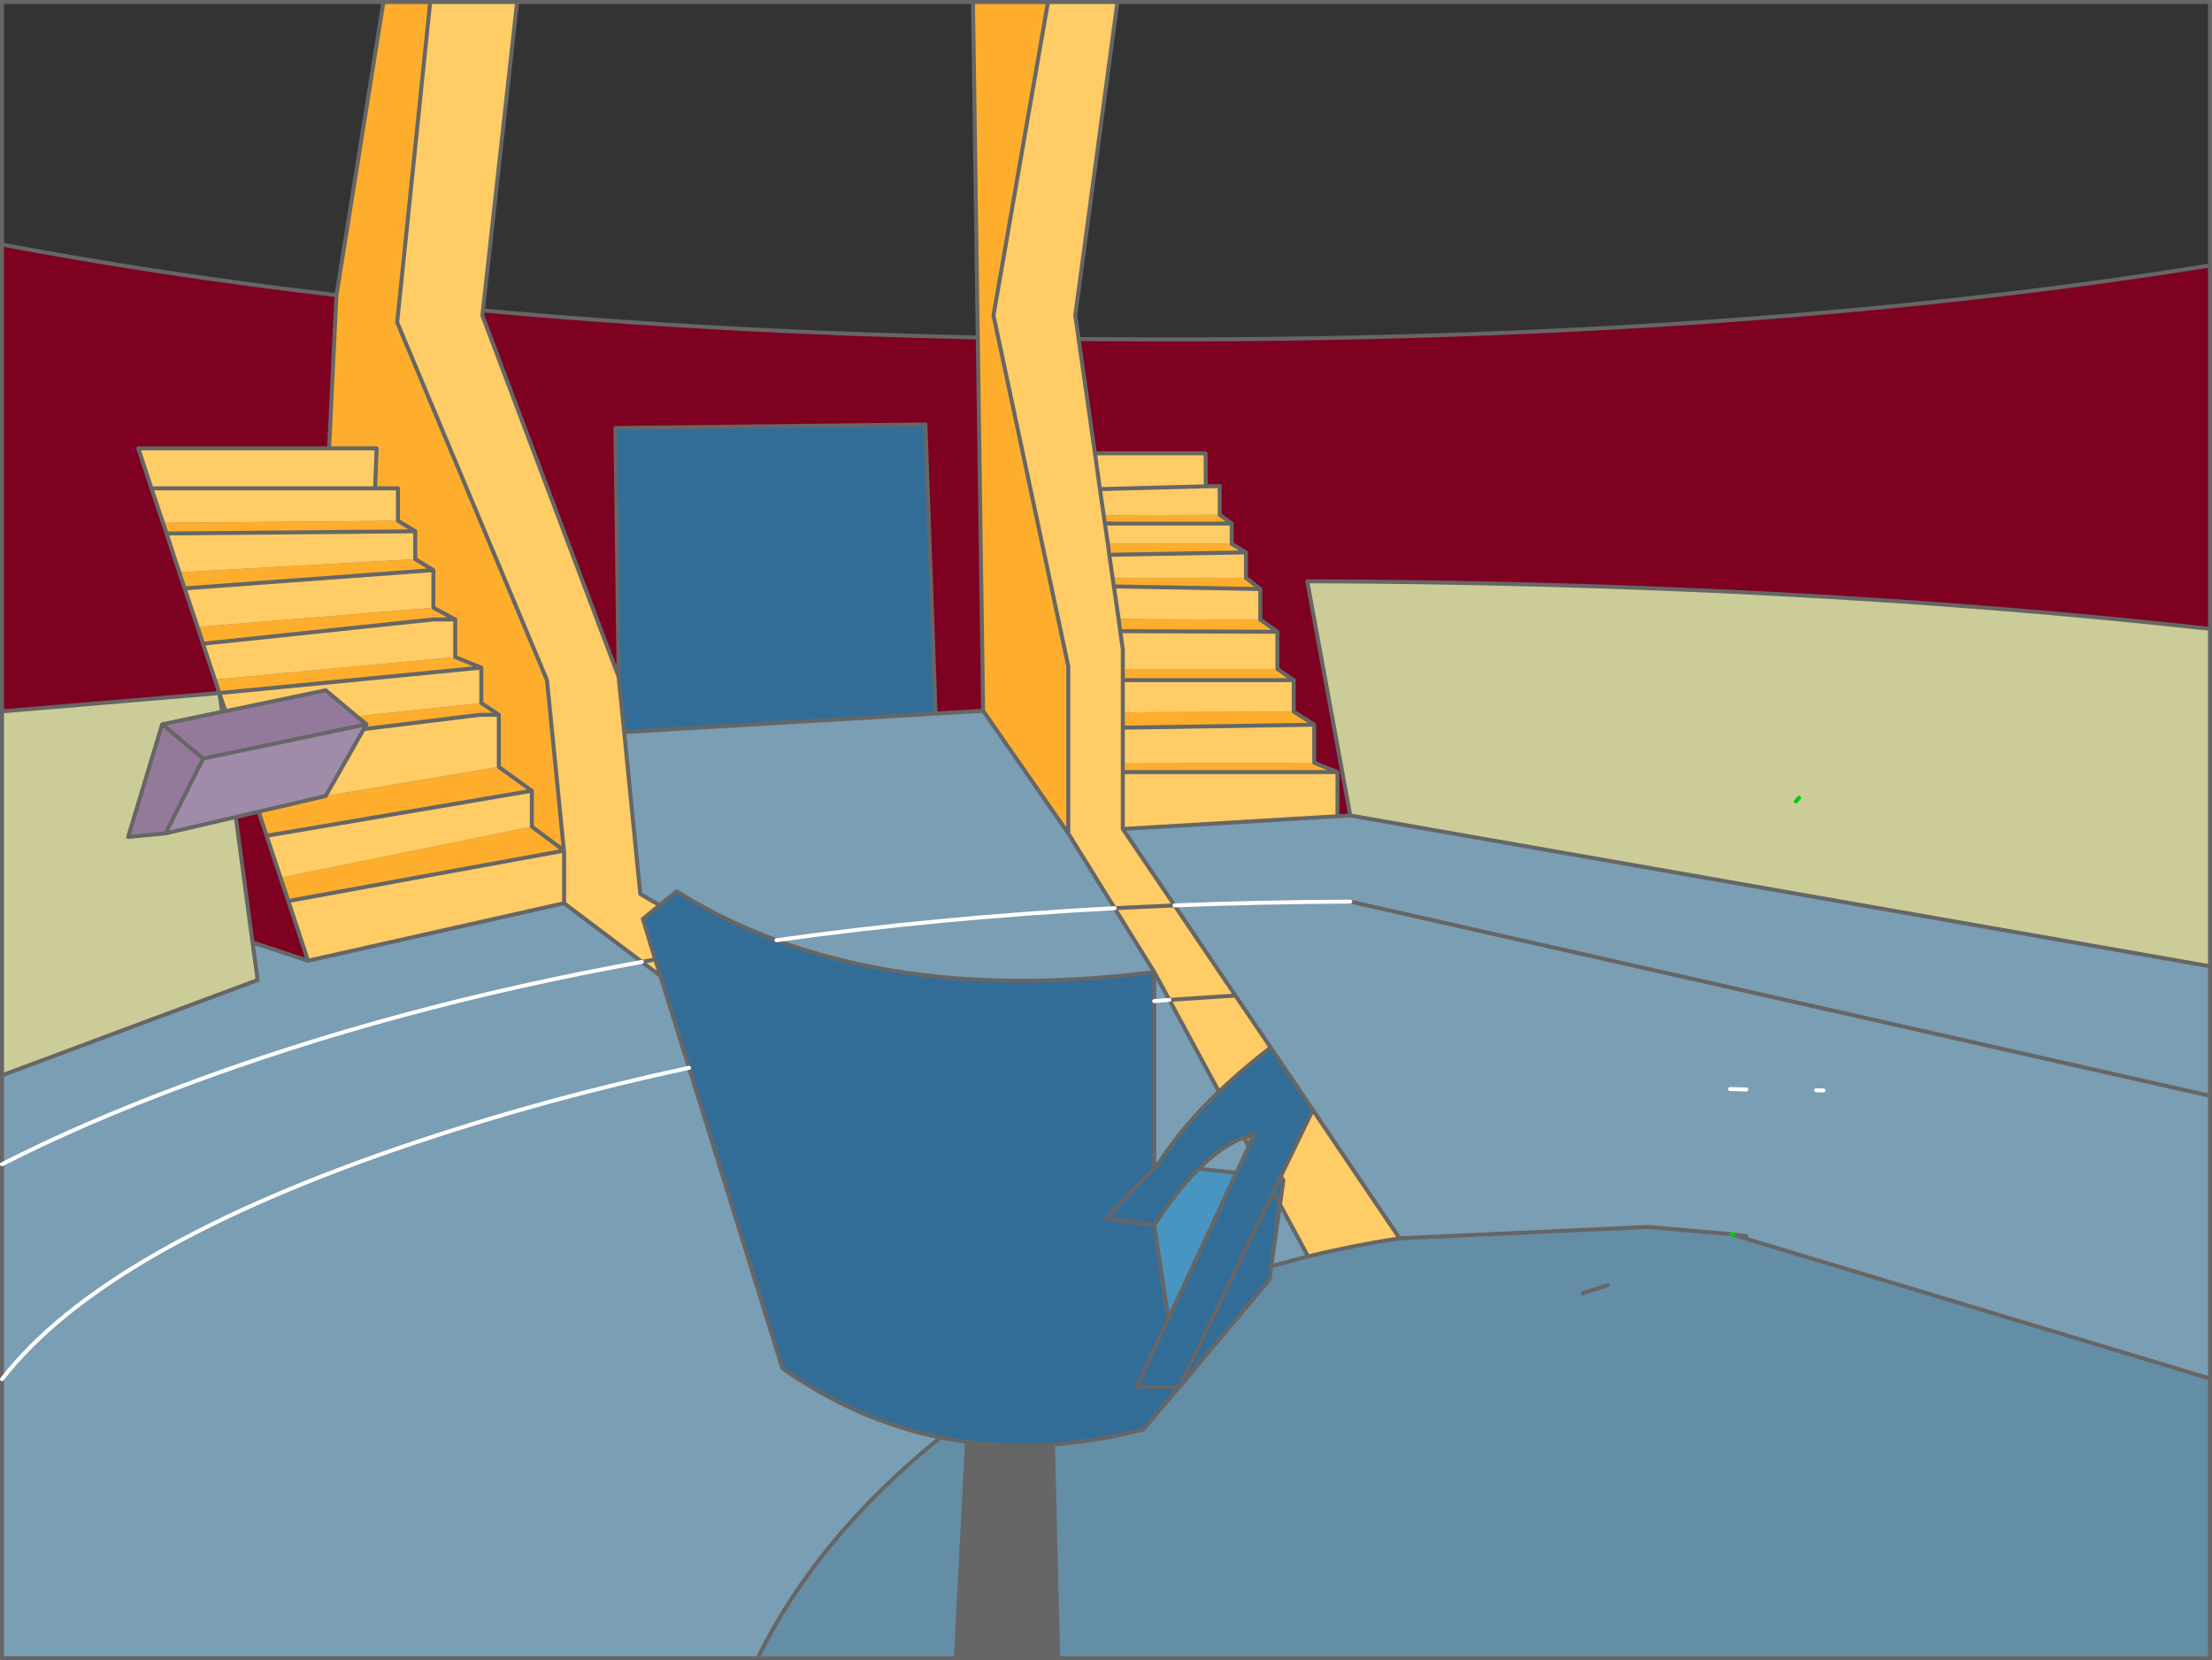 <?xml version="1.0" encoding="UTF-8" standalone="no"?>
<svg xmlns:xlink="http://www.w3.org/1999/xlink" height="417.15px" width="555.85px" xmlns="http://www.w3.org/2000/svg">
  <rect width="100%" height="100%" fill="#808080" stroke="none"/>
  <g transform="matrix(1.0, 0.0, 0.0, 1.0, 277.9, 208.55)">
    <path d="M28.6 -79.2 L28.6 -86.4 25.1 -86.35 25.05 -94.65 -2.75 -94.65 -6.85 -123.35 15.0 -123.25 Q161.85 -123.25 277.45 -141.85 L277.45 -50.55 Q172.3 -62.1 50.6 -62.5 L61.4 -3.65 58.2 -3.45 58.2 -14.55 52.35 -16.9 52.35 -26.45 47.2 -29.75 47.2 -37.65 43.1 -40.45 43.1 -49.8 38.8 -52.85 38.8 -60.55 35.2 -63.35 35.2 -69.75 31.6 -71.9 31.6 -77.0 28.6 -79.2 M-32.2 -123.75 L-30.85 -29.95 -42.8 -29.25 -45.35 -101.9 -123.25 -101.0 -122.45 -38.5 -156.7 -129.3 -156.55 -130.55 Q-97.75 -125.15 -32.2 -123.75 M-193.35 -134.4 L-195.2 -95.9 -243.15 -95.9 -239.85 -85.85 -236.95 -77.2 -236.05 -74.5 -232.85 -64.75 -231.5 -60.7 -228.25 -51.0 -226.9 -46.85 -226.9 -46.8 -223.9 -37.8 -222.8 -34.4 -277.4 -29.8 -277.4 -147.1 Q-237.4 -139.55 -193.35 -134.4 M-214.45 28.25 L-218.65 -3.25 -212.9 -4.6 -210.9 1.45 -207.4 12.0 -205.45 17.85 -200.5 32.85 -214.45 28.25" fill="#7e0121" fill-rule="evenodd" stroke="none"/>
    <path d="M-6.85 -123.35 L-2.75 -94.65 25.05 -94.65 25.1 -86.35 28.6 -86.4 28.6 -79.2 -0.55 -79.1 -0.25 -77.0 0.5 -71.9 -0.25 -77.0 31.6 -77.0 31.6 -71.9 0.5 -71.9 0.85 -69.15 1.7 -63.3 0.85 -69.15 35.2 -69.75 35.2 -63.35 1.7 -63.3 2.0 -61.2 3.2 -53.0 2.0 -61.2 38.8 -60.55 38.8 -52.85 3.2 -53.0 3.6 -49.95 4.25 -45.35 4.25 -40.45 4.25 -45.35 3.6 -49.95 43.1 -49.8 43.1 -40.45 4.25 -40.45 4.25 -37.65 4.25 -29.55 4.25 -37.65 47.2 -37.65 47.2 -29.75 4.25 -29.55 4.25 -25.7 4.25 -16.7 4.25 -25.7 52.35 -26.45 52.35 -16.9 4.25 -16.7 4.25 -14.55 4.25 -0.25 4.25 -14.55 58.2 -14.55 58.2 -3.45 4.25 -0.25 17.25 18.95 2.2 19.65 17.25 18.95 32.55 41.6 15.95 42.7 32.55 41.6 41.4 54.65 Q34.2 60.2 28.4 65.75 L15.95 42.7 12.15 35.7 2.2 19.65 -9.45 0.85 -9.45 -41.1 -28.25 -129.3 -14.55 -208.05 2.9 -208.05 -7.7 -129.3 -6.85 -123.35 M-2.75 -94.65 L-1.5 -85.65 -0.55 -79.1 -1.5 -85.65 -2.75 -94.65 M-195.2 -95.9 L-183.25 -95.9 -183.65 -85.85 -177.9 -85.85 -177.9 -77.7 -236.95 -77.2 -239.85 -85.85 -243.15 -95.9 -195.2 -95.9 M-173.55 -75.05 L-173.55 -68.05 -232.85 -64.75 -236.05 -74.5 -173.55 -75.05 M-169.0 -65.3 L-169.0 -55.85 -228.25 -51.0 -231.5 -60.7 -169.0 -65.3 M-163.5 -52.9 L-163.5 -43.45 -223.9 -37.8 -226.9 -46.8 -169.0 -52.9 -163.5 -52.9 M-156.95 -40.8 L-156.95 -31.9 -188.25 -28.55 -196.05 -35.1 -221.25 -29.85 -222.75 -34.3 -222.75 -34.4 -156.95 -40.8 M-152.55 -28.95 L-152.55 -15.85 -196.05 -8.55 -186.5 -25.35 -157.2 -28.95 -152.55 -28.95 M-144.25 -9.85 L-144.25 -0.85 -207.4 12.0 -210.9 1.45 -144.25 -9.85 M-136.2 5.15 L-140.45 -37.65 -178.1 -127.55 -169.8 -208.05 -147.95 -208.05 -156.55 -130.55 -156.7 -129.3 -122.45 -38.5 -121.05 -24.6 -117.0 16.1 -112.15 18.9 -116.35 22.35 -113.25 32.55 -116.6 33.15 -113.25 32.55 -111.95 36.65 -116.6 33.15 -136.15 18.4 -200.45 32.85 -200.5 32.85 -205.45 17.85 -136.2 5.2 -136.2 5.15 M-183.65 -85.85 L-239.85 -85.85 -183.65 -85.85 M-136.2 5.2 L-136.15 5.4 -136.15 18.4 -136.15 5.4 -136.2 5.2 M43.95 87.0 L52.0 70.35 73.8 102.6 Q62.05 104.4 50.8 107.15 L43.75 94.1 44.6 88.05 43.95 87.0 M-1.5 -85.65 L25.1 -86.35 -1.5 -85.65" fill="#ffcc66" fill-rule="evenodd" stroke="none"/>
    <path d="M28.6 -79.2 L31.6 -77.0 -0.25 -77.0 -0.55 -79.1 28.6 -79.2 M31.6 -71.9 L35.2 -69.75 0.85 -69.15 0.5 -71.9 31.6 -71.9 M35.2 -63.35 L38.8 -60.55 2.0 -61.2 1.7 -63.3 35.2 -63.35 M38.8 -52.85 L43.1 -49.8 3.6 -49.95 3.2 -53.0 38.8 -52.85 M43.1 -40.45 L47.2 -37.65 4.25 -37.65 4.25 -40.45 43.1 -40.45 M47.2 -29.75 L52.35 -26.45 4.25 -25.7 4.25 -29.55 47.2 -29.75 M52.35 -16.9 L58.2 -14.55 4.25 -14.55 4.25 -16.7 52.35 -16.9 M-14.55 -208.05 L-28.25 -129.3 -9.45 -41.1 -9.45 0.85 -30.85 -29.95 -32.2 -123.75 -33.4 -208.05 -14.55 -208.05 M-181.55 -208.05 L-169.8 -208.05 -178.1 -127.55 -140.45 -37.65 -136.2 5.15 -144.25 -0.85 -136.2 5.15 -136.2 5.2 -205.45 17.85 -207.4 12.0 -144.25 -0.85 -144.25 -9.85 -152.55 -15.85 -144.25 -9.85 -210.9 1.45 -212.9 -4.6 -196.05 -8.55 -152.55 -15.85 -152.55 -28.95 -156.95 -31.9 -152.55 -28.95 -157.2 -28.95 -186.5 -25.35 -185.8 -26.55 -188.25 -28.55 -156.95 -31.9 -156.95 -40.8 -163.5 -43.45 -156.95 -40.8 -222.75 -34.4 -222.8 -34.4 -223.9 -37.8 -163.5 -43.45 -163.5 -52.9 -169.0 -52.9 -226.9 -46.8 -226.9 -46.85 -228.25 -51.0 -169.0 -55.85 -169.0 -65.3 -173.55 -68.05 -169.0 -65.3 -231.5 -60.7 -232.85 -64.75 -173.55 -68.05 -173.55 -75.05 -177.9 -77.7 -173.55 -75.05 -236.05 -74.5 -236.95 -77.2 -177.9 -77.7 -177.9 -85.85 -183.65 -85.85 -183.25 -95.9 -195.2 -95.9 -193.35 -134.4 -181.55 -208.05 M-163.5 -52.9 L-169.0 -55.85 -163.5 -52.9" fill="#feae2c" fill-rule="evenodd" stroke="none"/>
    <path d="M58.2 -3.45 L61.4 -3.65 277.45 34.25 277.45 66.8 61.4 18.0 277.45 66.8 277.45 137.85 157.05 101.55 136.1 99.75 73.8 102.6 52.0 70.35 41.4 54.65 32.55 41.6 17.25 18.95 4.25 -0.25 58.2 -3.45 M-9.45 0.85 L2.2 19.65 Q-42.15 22.0 -82.8 27.7 -42.15 22.0 2.2 19.65 L12.15 35.7 15.95 42.7 12.15 43.0 12.15 35.7 Q-42.6 42.6 -82.8 27.7 -96.15 22.75 -107.85 15.45 L-112.15 18.9 -117.0 16.1 -121.05 -24.6 -42.8 -29.25 -30.85 -29.95 -9.45 0.85 M-277.4 61.65 L-213.15 37.7 -214.45 28.25 -200.5 32.85 -200.45 32.85 -136.15 18.4 -116.6 33.15 -111.95 36.65 -104.75 59.75 Q-141.1 67.6 -173.65 78.55 -251.55 104.65 -277.4 138.0 -251.55 104.65 -173.65 78.55 -141.1 67.6 -104.75 59.75 L-81.3 135.25 Q-62.6 148.4 -41.6 152.65 -72.7 177.8 -87.5 208.1 L-277.3 208.1 -277.4 207.95 -277.4 138.0 -277.4 84.0 Q-257.15 73.65 -231.65 64.15 -178.8 44.4 -116.6 33.15 -178.8 44.4 -231.65 64.15 -257.15 73.65 -277.4 84.0 L-277.4 61.65 M61.4 18.0 Q38.9 18.1 17.25 18.95 38.9 18.1 61.4 18.0 M12.15 83.9 L12.15 43.0 15.95 42.7 28.4 65.75 Q18.9 74.85 13.1 84.0 L12.15 83.9 M178.45 65.4 L180.3 65.45 178.45 65.4 M160.95 65.2 L156.85 65.1 160.95 65.2 M35.9 79.55 L32.8 86.15 23.35 85.1 Q28.95 79.5 34.65 77.25 L35.9 79.55 M43.75 94.1 L50.8 107.15 41.55 109.6 43.75 94.1 M160.95 102.05 L157.65 101.65 160.95 102.05 M157.65 101.65 L157.05 101.55 157.65 101.65" fill="#7a9eb4" fill-rule="evenodd" stroke="none"/>
    <path d="M277.45 -141.85 Q161.85 -123.25 15.0 -123.25 L-6.85 -123.35 -7.7 -129.3 2.9 -208.05 277.45 -208.05 277.45 -141.85 M-147.95 -208.05 L-33.4 -208.05 -32.2 -123.75 Q-97.75 -125.15 -156.55 -130.55 L-147.95 -208.05 M-181.55 -208.05 L-193.35 -134.4 Q-237.4 -139.55 -277.4 -147.1 L-277.4 -208.05 -181.55 -208.05" fill="#333333" fill-rule="evenodd" stroke="none"/>
    <path d="M-121.05 -24.6 L-122.45 -38.5 -123.25 -101.0 -45.35 -101.9 -42.8 -29.25 -121.05 -24.6 M-112.15 18.9 L-107.85 15.45 Q-96.15 22.75 -82.8 27.7 -42.6 42.6 12.15 35.7 L12.15 43.0 12.15 83.9 12.15 85.0 0.0 97.6 12.15 99.3 0.0 97.6 12.15 85.0 13.1 84.0 Q18.9 74.85 28.4 65.75 34.2 60.2 41.4 54.65 L52.0 70.35 43.95 87.0 43.55 87.9 44.6 88.05 43.75 94.1 42.05 90.95 43.55 87.9 42.05 90.95 43.75 94.1 41.55 109.6 41.1 113.0 18.45 139.95 18.4 139.95 9.4 150.65 Q-2.25 153.6 -13.3 154.4 -24.4 155.15 -34.9 153.8 L-41.6 152.65 Q-62.6 148.4 -81.3 135.25 L-104.75 59.75 -111.95 36.65 -113.25 32.55 -116.35 22.35 -112.15 18.9 M15.7 122.8 L7.7 139.95 18.4 139.95 7.7 139.95 15.7 122.8 32.8 86.15 35.9 79.55 37.35 76.35 34.65 77.25 Q28.95 79.5 23.35 85.1 17.75 90.6 12.15 99.3 L15.7 122.8 M42.05 90.95 L18.45 139.95 42.05 90.95" fill="#326d98" fill-rule="evenodd" stroke="none"/>
    <path d="M15.7 122.8 L12.15 99.3 Q17.75 90.6 23.35 85.1 L32.8 86.15 15.7 122.8" fill="#4895c1" fill-rule="evenodd" stroke="none"/>
    <path d="M-13.3 154.4 Q-2.25 153.6 9.4 150.65 L18.4 139.95 18.45 139.95 41.1 113.0 41.55 109.6 50.8 107.15 Q62.05 104.4 73.8 102.6 L136.1 99.75 157.05 101.55 277.45 137.85 277.45 208.1 -12.0 208.1 -13.3 154.4 M-41.6 152.65 L-34.9 153.8 -37.7 208.1 -87.5 208.1 Q-72.7 177.8 -41.6 152.65 M119.85 116.4 L126.05 114.4 119.85 116.4" fill="#648da6" fill-rule="evenodd" stroke="none"/>
    <path d="M-222.1 -29.7 L-221.25 -29.85 -196.05 -35.1 -188.25 -28.55 -185.8 -26.55 -226.85 -17.95 -236.3 0.85 -245.7 1.75 -237.15 -26.55 -222.1 -29.7 M-226.85 -17.95 L-237.15 -26.55 -226.85 -17.95" fill="#947a9a" fill-rule="evenodd" stroke="none"/>
    <path d="M-218.65 -3.25 L-236.3 0.85 -226.85 -17.95 -185.8 -26.55 -186.5 -25.35 -196.05 -8.55 -212.9 -4.6 -218.65 -3.25" fill="#a08ca8" fill-rule="evenodd" stroke="none"/>
    <path d="M-34.9 153.8 Q-24.4 155.15 -13.3 154.4 L-12.0 208.1 -37.7 208.1 -34.9 153.8" fill="#666666" fill-rule="evenodd" stroke="none"/>
    <path d="M61.4 -3.65 L50.6 -62.5 Q172.3 -62.1 277.45 -50.55 L277.45 34.25 61.4 -3.65 M174.2 -8.1 L173.4 -7.15 174.2 -8.1 M-222.75 -34.3 L-222.1 -29.7 -237.15 -26.55 -245.7 1.75 -236.3 0.85 -218.65 -3.25 -214.45 28.25 -213.15 37.7 -277.4 61.65 -277.4 -29.8 -222.8 -34.4 -222.75 -34.3" fill="#cccc99" fill-rule="evenodd" stroke="none"/>
    <path d="M-6.85 -123.35 L-2.75 -94.65 25.05 -94.65 25.1 -86.35 28.6 -86.4 28.6 -79.2 31.6 -77.0 31.6 -71.9 35.2 -69.75 35.2 -63.35 38.8 -60.55 38.8 -52.85 43.1 -49.8 43.1 -40.45 47.2 -37.65 47.2 -29.75 52.35 -26.45 52.35 -16.9 58.2 -14.55 58.2 -3.45 61.4 -3.65 50.6 -62.5 Q172.3 -62.1 277.45 -50.55 L277.45 -141.85 Q161.85 -123.25 15.0 -123.25 L-6.85 -123.35 -7.7 -129.3 2.9 -208.05 -14.55 -208.05 -28.25 -129.3 -9.45 -41.1 -9.45 0.85 2.2 19.65 17.25 18.95 4.25 -0.25 4.25 -14.55 4.25 -16.7 4.25 -25.7 4.25 -29.55 4.25 -37.65 4.25 -40.45 4.25 -45.35 3.6 -49.95 3.2 -53.0 2.0 -61.2 1.7 -63.3 0.85 -69.15 0.5 -71.9 -0.25 -77.0 -0.55 -79.1 -1.5 -85.65 -2.75 -94.65 M38.8 -60.55 L2.0 -61.2 M35.2 -69.75 L0.85 -69.15 M43.1 -49.8 L3.6 -49.95 M47.2 -37.65 L4.25 -37.65 M52.35 -26.45 L4.25 -25.7 M58.2 -14.55 L4.25 -14.55 M4.25 -0.25 L58.2 -3.45 M277.45 -141.85 L277.45 -208.05 2.9 -208.05 M-33.4 -208.05 L-14.55 -208.05 M-147.95 -208.05 L-33.4 -208.05 -32.2 -123.75 -30.85 -29.95 -9.45 0.85 M-169.8 -208.05 L-181.55 -208.05 -193.35 -134.4 -195.2 -95.9 -183.25 -95.9 -183.65 -85.85 -177.9 -85.85 -177.9 -77.7 -173.55 -75.05 -173.55 -68.05 -169.0 -65.3 -169.0 -55.85 -163.5 -52.9 -163.5 -43.45 -156.95 -40.8 -156.95 -31.9 -152.55 -28.95 -152.55 -15.85 -144.25 -9.85 -144.25 -0.85 -136.2 5.15 -140.45 -37.65 -178.1 -127.55 -169.8 -208.05 -147.95 -208.05 -156.55 -130.55 Q-97.75 -125.15 -32.2 -123.75 M-181.55 -208.05 L-277.4 -208.05 -277.4 -147.1 Q-237.4 -139.55 -193.35 -134.4 M-163.5 -52.9 L-169.0 -52.9 -226.9 -46.8 -223.9 -37.8 -222.8 -34.4 -277.4 -29.8 -277.4 61.65 -213.15 37.7 -214.45 28.25 -218.65 -3.25 -236.3 0.85 -245.7 1.75 -237.15 -26.55 -222.1 -29.7 -221.25 -29.85 -222.75 -34.3 -222.8 -34.4 -222.75 -34.4 -222.75 -34.3 -222.1 -29.7 M-236.95 -77.2 L-239.85 -85.85 -243.15 -95.9 -195.2 -95.9 M-236.05 -74.5 L-236.95 -77.2 M-232.85 -64.75 L-236.05 -74.5 -173.55 -75.05 M-231.5 -60.7 L-232.85 -64.75 M-228.25 -51.0 L-231.5 -60.7 -169.0 -65.3 M-226.9 -46.8 L-226.9 -46.85 -228.25 -51.0 M-212.9 -4.6 L-218.65 -3.25 M-237.15 -26.55 L-226.85 -17.95 -185.8 -26.55 -188.25 -28.55 -196.05 -35.1 -221.25 -29.85 M-186.5 -25.35 L-196.05 -8.55 -212.9 -4.6 -210.9 1.45 -144.25 -9.85 M-185.8 -26.55 L-186.5 -25.35 -157.2 -28.95 -152.55 -28.95 M-239.85 -85.85 L-183.65 -85.85 M-277.4 -147.1 L-277.4 -29.8 M-122.45 -38.5 L-156.7 -129.3 -156.55 -130.55 M-121.05 -24.6 L-122.45 -38.5 -123.25 -101.0 -45.35 -101.9 -42.8 -29.25 -30.85 -29.95 M-42.8 -29.25 L-121.05 -24.6 -117.0 16.1 -112.15 18.9 -107.85 15.45 Q-96.15 22.75 -82.8 27.7 -42.6 42.6 12.15 35.7 L15.95 42.7 32.55 41.6 17.25 18.95 M2.2 19.65 L12.15 35.7 12.15 43.0 12.15 83.9 13.1 84.0 Q18.9 74.85 28.4 65.75 L15.95 42.7 M61.4 18.0 L277.45 66.8 277.45 34.25 61.4 -3.65 M-222.75 -34.4 L-156.95 -40.8 M-116.6 33.15 L-113.25 32.55 -116.35 22.35 -112.15 18.9 M-111.95 36.65 L-116.6 33.15 -136.15 18.4 -200.45 32.85 -200.5 32.85 -214.45 28.25 M-277.4 84.0 L-277.4 138.0 -277.4 207.95 -277.3 208.1 -87.5 208.1 -37.7 208.1 -12.0 208.1 -13.3 154.4 Q-2.25 153.6 9.4 150.65 L18.4 139.95 7.7 139.95 15.7 122.8 12.15 99.3 0.0 97.6 12.15 85.0 12.15 83.9 13.1 84.0 12.15 85.0 M-104.75 59.75 L-111.95 36.65 -113.25 32.55 M-205.45 17.85 L-136.2 5.2 -136.2 5.15 M-136.15 18.4 L-136.15 5.4 -136.2 5.2 M-34.9 153.8 Q-24.4 155.15 -13.3 154.4 M-41.6 152.65 L-34.9 153.8 -37.7 208.1 M-104.75 59.75 L-81.3 135.25 Q-62.6 148.4 -41.6 152.65 -72.7 177.8 -87.5 208.1 M-207.4 12.0 L-210.9 1.45 M-205.45 17.85 L-207.4 12.0 M-200.5 32.85 L-205.45 17.85 M-277.4 61.65 L-277.4 84.0 M-277.3 208.1 L-277.4 208.1 -277.4 207.95 M277.45 66.8 L277.45 137.85 277.45 208.1 -12.0 208.1 M34.65 77.25 L37.35 76.35 35.9 79.55 32.8 86.15 15.7 122.8 M35.9 79.55 L34.65 77.25 Q28.95 79.5 23.35 85.1 L32.8 86.15 M43.55 87.9 L43.95 87.0 52.0 70.35 41.4 54.65 Q34.2 60.2 28.4 65.75 M43.95 87.0 L44.6 88.05 43.75 94.1 50.8 107.15 Q62.05 104.4 73.8 102.6 L52.0 70.35 M44.6 88.05 L43.55 87.9 42.05 90.95 43.75 94.1 41.55 109.6 50.8 107.15 M32.55 41.6 L41.4 54.65 M41.55 109.6 L41.1 113.0 18.45 139.95 18.4 139.95 M277.45 137.85 L157.05 101.55 136.1 99.75 73.8 102.6 M157.65 101.65 L160.95 102.05 M126.05 114.4 L119.85 116.4 M18.45 139.95 L42.05 90.95 M23.35 85.1 Q17.75 90.6 12.15 99.3 M-226.85 -17.95 L-236.3 0.85 M277.45 34.25 L277.45 -50.55 M31.6 -77.0 L-0.25 -77.0 M25.1 -86.35 L-1.5 -85.65" fill="none" stroke="#666666" stroke-linecap="round" stroke-linejoin="round" stroke-width="1.0"/>
    <path d="M173.4 -7.15 L174.2 -8.1 M157.05 101.55 L157.65 101.65" fill="none" stroke="#00cc00" stroke-linecap="round" stroke-linejoin="round" stroke-width="1.0"/>
    <path d="M-82.8 27.7 Q-42.15 22.0 2.2 19.65 M17.25 18.95 Q38.9 18.1 61.4 18.0 M-116.6 33.15 Q-178.8 44.4 -231.65 64.15 -257.15 73.65 -277.4 84.0 M-277.4 138.0 Q-251.55 104.65 -173.65 78.55 -141.1 67.6 -104.75 59.75 M180.3 65.45 L178.45 65.4 M156.85 65.1 L160.95 65.2 M15.95 42.7 L12.15 43.0" fill="none" stroke="#ffffff" stroke-linecap="round" stroke-linejoin="round" stroke-width="1.0"/>
  </g>
</svg>
